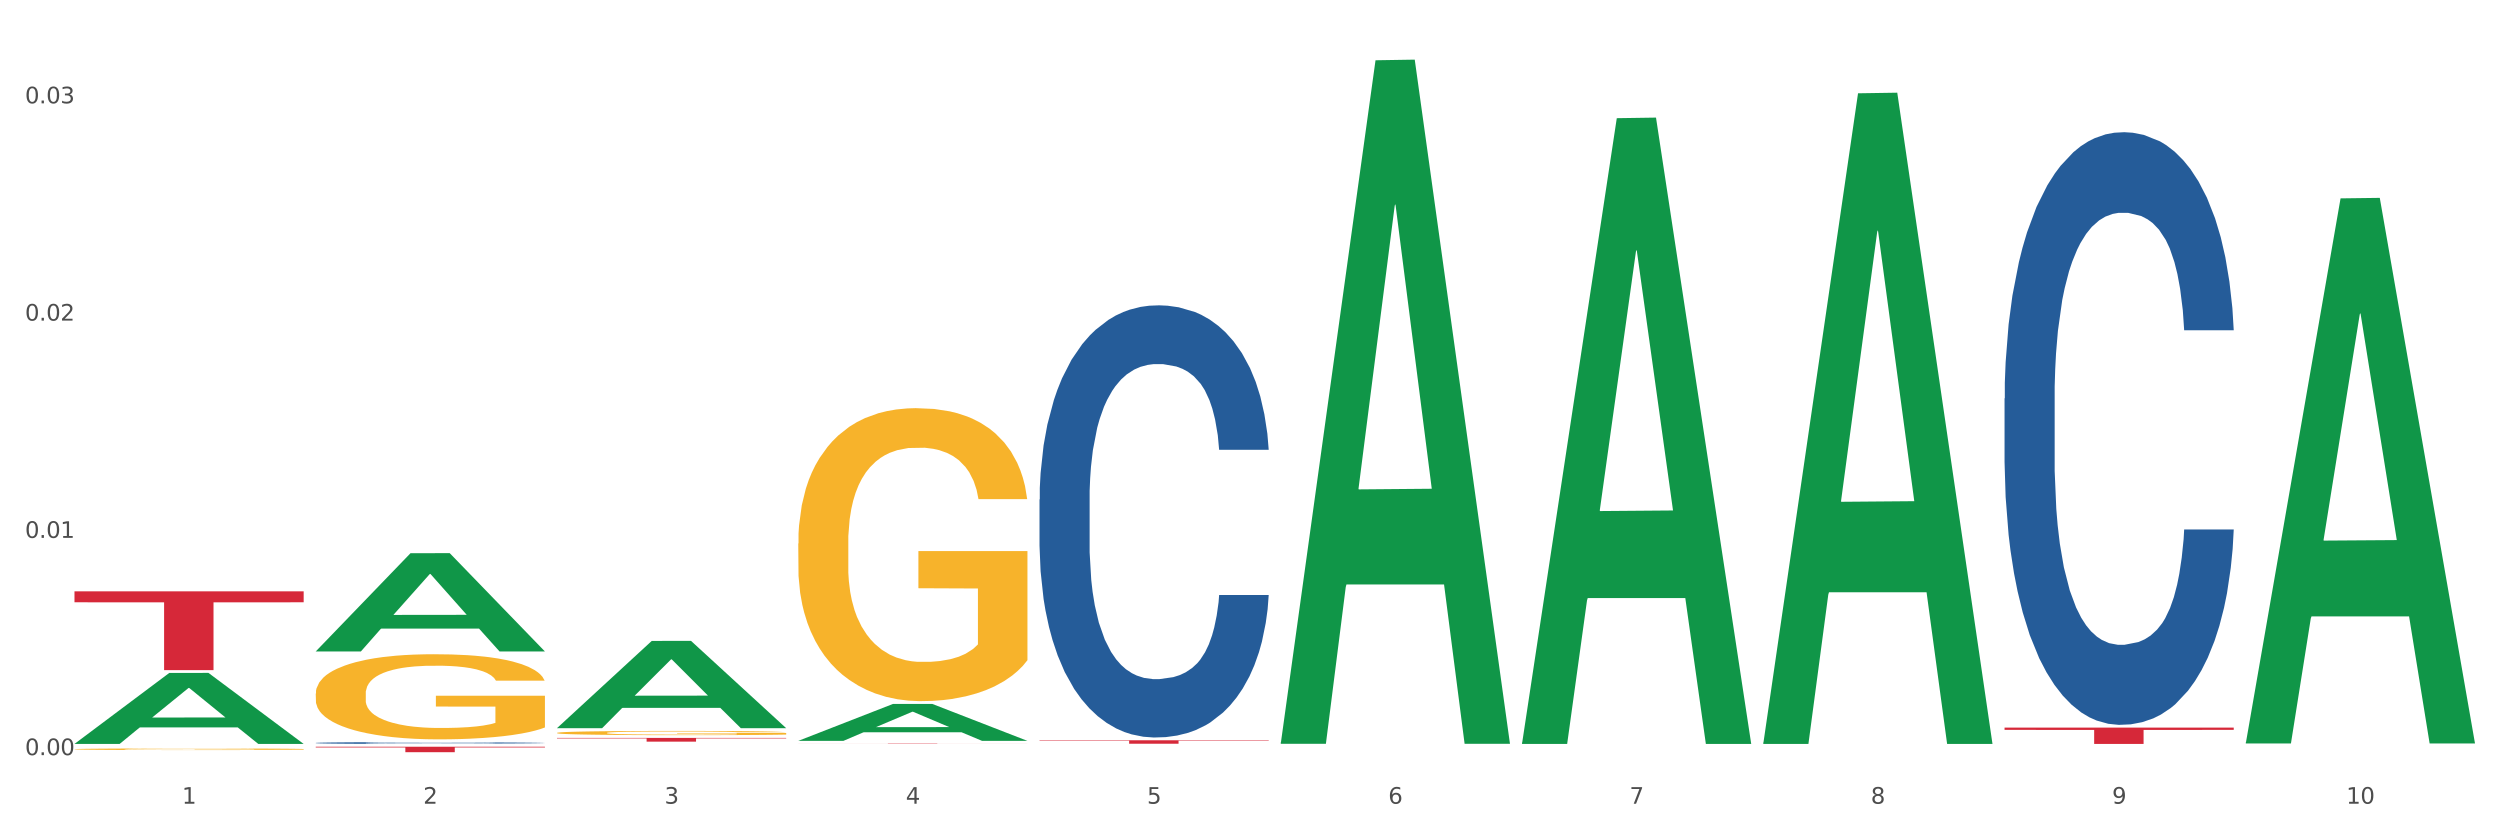 <?xml version="1.0" encoding="utf-8" standalone="no"?>
<!DOCTYPE svg PUBLIC "-//W3C//DTD SVG 1.1//EN"
  "http://www.w3.org/Graphics/SVG/1.1/DTD/svg11.dtd">
<svg xmlns:xlink="http://www.w3.org/1999/xlink" width="1080pt" height="360pt" viewBox="0 0 1080 360" xmlns="http://www.w3.org/2000/svg" version="1.1">
 <rect x="0" y="0" width="1080" height="360" fill="#333333" stroke="none"/>
 <defs>
  <style type="text/css">*{stroke-linejoin: round; stroke-linecap: butt}</style>
 </defs>
 <g id="figure_1">
  <g id="patch_1">
   <path d="M 0 360 
L 1080 360 
L 1080 0 
L 0 0 
z
" style="fill: #ffffff; stroke: #ffffff; stroke-linejoin: miter"/>
  </g>
  <g id="axes_1">
   <g id="matplotlib.axis_1">
    <g id="xtick_1">
     <g id="text_1">
      <!-- 1 -->
      <g style="fill: #4d4d4d" transform="translate(78.627 347.204) scale(0.096 -0.096)">
       <defs>
        <path id="DejaVuSans-31" d="M 794 531 
L 1825 531 
L 1825 4091 
L 703 3866 
L 703 4441 
L 1819 4666 
L 2450 4666 
L 2450 531 
L 3481 531 
L 3481 0 
L 794 0 
L 794 531 
z
" transform="scale(0.016)"/>
       </defs>
       <use xlink:href="#DejaVuSans-31"/>
      </g>
     </g>
    </g>
    <g id="xtick_2">
     <g id="text_2">
      <!-- 2 -->
      <g style="fill: #4d4d4d" transform="translate(182.851 347.204) scale(0.096 -0.096)">
       <defs>
        <path id="DejaVuSans-32" d="M 1228 531 
L 3431 531 
L 3431 0 
L 469 0 
L 469 531 
Q 828 903 1448 1529 
Q 2069 2156 2228 2338 
Q 2531 2678 2651 2914 
Q 2772 3150 2772 3378 
Q 2772 3750 2511 3984 
Q 2250 4219 1831 4219 
Q 1534 4219 1204 4116 
Q 875 4013 500 3803 
L 500 4441 
Q 881 4594 1212 4672 
Q 1544 4750 1819 4750 
Q 2544 4750 2975 4387 
Q 3406 4025 3406 3419 
Q 3406 3131 3298 2873 
Q 3191 2616 2906 2266 
Q 2828 2175 2409 1742 
Q 1991 1309 1228 531 
z
" transform="scale(0.016)"/>
       </defs>
       <use xlink:href="#DejaVuSans-32"/>
      </g>
     </g>
    </g>
    <g id="xtick_3">
     <g id="text_3">
      <!-- 3 -->
      <g style="fill: #4d4d4d" transform="translate(287.074 347.204) scale(0.096 -0.096)">
       <defs>
        <path id="DejaVuSans-33" d="M 2597 2516 
Q 3050 2419 3304 2112 
Q 3559 1806 3559 1356 
Q 3559 666 3084 287 
Q 2609 -91 1734 -91 
Q 1441 -91 1130 -33 
Q 819 25 488 141 
L 488 750 
Q 750 597 1062 519 
Q 1375 441 1716 441 
Q 2309 441 2620 675 
Q 2931 909 2931 1356 
Q 2931 1769 2642 2001 
Q 2353 2234 1838 2234 
L 1294 2234 
L 1294 2753 
L 1863 2753 
Q 2328 2753 2575 2939 
Q 2822 3125 2822 3475 
Q 2822 3834 2567 4026 
Q 2313 4219 1838 4219 
Q 1578 4219 1281 4162 
Q 984 4106 628 3988 
L 628 4550 
Q 988 4650 1302 4700 
Q 1616 4750 1894 4750 
Q 2613 4750 3031 4423 
Q 3450 4097 3450 3541 
Q 3450 3153 3228 2886 
Q 3006 2619 2597 2516 
z
" transform="scale(0.016)"/>
       </defs>
       <use xlink:href="#DejaVuSans-33"/>
      </g>
     </g>
    </g>
    <g id="xtick_4">
     <g id="text_4">
      <!-- 4 -->
      <g style="fill: #4d4d4d" transform="translate(391.298 347.204) scale(0.096 -0.096)">
       <defs>
        <path id="DejaVuSans-34" d="M 2419 4116 
L 825 1625 
L 2419 1625 
L 2419 4116 
z
M 2253 4666 
L 3047 4666 
L 3047 1625 
L 3713 1625 
L 3713 1100 
L 3047 1100 
L 3047 0 
L 2419 0 
L 2419 1100 
L 313 1100 
L 313 1709 
L 2253 4666 
z
" transform="scale(0.016)"/>
       </defs>
       <use xlink:href="#DejaVuSans-34"/>
      </g>
     </g>
    </g>
    <g id="xtick_5">
     <g id="text_5">
      <!-- 5 -->
      <g style="fill: #4d4d4d" transform="translate(495.522 347.204) scale(0.096 -0.096)">
       <defs>
        <path id="DejaVuSans-35" d="M 691 4666 
L 3169 4666 
L 3169 4134 
L 1269 4134 
L 1269 2991 
Q 1406 3038 1543 3061 
Q 1681 3084 1819 3084 
Q 2600 3084 3056 2656 
Q 3513 2228 3513 1497 
Q 3513 744 3044 326 
Q 2575 -91 1722 -91 
Q 1428 -91 1123 -41 
Q 819 9 494 109 
L 494 744 
Q 775 591 1075 516 
Q 1375 441 1709 441 
Q 2250 441 2565 725 
Q 2881 1009 2881 1497 
Q 2881 1984 2565 2268 
Q 2250 2553 1709 2553 
Q 1456 2553 1204 2497 
Q 953 2441 691 2322 
L 691 4666 
z
" transform="scale(0.016)"/>
       </defs>
       <use xlink:href="#DejaVuSans-35"/>
      </g>
     </g>
    </g>
    <g id="xtick_6">
     <g id="text_6">
      <!-- 6 -->
      <g style="fill: #4d4d4d" transform="translate(599.745 347.204) scale(0.096 -0.096)">
       <defs>
        <path id="DejaVuSans-36" d="M 2113 2584 
Q 1688 2584 1439 2293 
Q 1191 2003 1191 1497 
Q 1191 994 1439 701 
Q 1688 409 2113 409 
Q 2538 409 2786 701 
Q 3034 994 3034 1497 
Q 3034 2003 2786 2293 
Q 2538 2584 2113 2584 
z
M 3366 4563 
L 3366 3988 
Q 3128 4100 2886 4159 
Q 2644 4219 2406 4219 
Q 1781 4219 1451 3797 
Q 1122 3375 1075 2522 
Q 1259 2794 1537 2939 
Q 1816 3084 2150 3084 
Q 2853 3084 3261 2657 
Q 3669 2231 3669 1497 
Q 3669 778 3244 343 
Q 2819 -91 2113 -91 
Q 1303 -91 875 529 
Q 447 1150 447 2328 
Q 447 3434 972 4092 
Q 1497 4750 2381 4750 
Q 2619 4750 2861 4703 
Q 3103 4656 3366 4563 
z
" transform="scale(0.016)"/>
       </defs>
       <use xlink:href="#DejaVuSans-36"/>
      </g>
     </g>
    </g>
    <g id="xtick_7">
     <g id="text_7">
      <!-- 7 -->
      <g style="fill: #4d4d4d" transform="translate(703.969 347.204) scale(0.096 -0.096)">
       <defs>
        <path id="DejaVuSans-37" d="M 525 4666 
L 3525 4666 
L 3525 4397 
L 1831 0 
L 1172 0 
L 2766 4134 
L 525 4134 
L 525 4666 
z
" transform="scale(0.016)"/>
       </defs>
       <use xlink:href="#DejaVuSans-37"/>
      </g>
     </g>
    </g>
    <g id="xtick_8">
     <g id="text_8">
      <!-- 8 -->
      <g style="fill: #4d4d4d" transform="translate(808.193 347.204) scale(0.096 -0.096)">
       <defs>
        <path id="DejaVuSans-38" d="M 2034 2216 
Q 1584 2216 1326 1975 
Q 1069 1734 1069 1313 
Q 1069 891 1326 650 
Q 1584 409 2034 409 
Q 2484 409 2743 651 
Q 3003 894 3003 1313 
Q 3003 1734 2745 1975 
Q 2488 2216 2034 2216 
z
M 1403 2484 
Q 997 2584 770 2862 
Q 544 3141 544 3541 
Q 544 4100 942 4425 
Q 1341 4750 2034 4750 
Q 2731 4750 3128 4425 
Q 3525 4100 3525 3541 
Q 3525 3141 3298 2862 
Q 3072 2584 2669 2484 
Q 3125 2378 3379 2068 
Q 3634 1759 3634 1313 
Q 3634 634 3220 271 
Q 2806 -91 2034 -91 
Q 1263 -91 848 271 
Q 434 634 434 1313 
Q 434 1759 690 2068 
Q 947 2378 1403 2484 
z
M 1172 3481 
Q 1172 3119 1398 2916 
Q 1625 2713 2034 2713 
Q 2441 2713 2670 2916 
Q 2900 3119 2900 3481 
Q 2900 3844 2670 4047 
Q 2441 4250 2034 4250 
Q 1625 4250 1398 4047 
Q 1172 3844 1172 3481 
z
" transform="scale(0.016)"/>
       </defs>
       <use xlink:href="#DejaVuSans-38"/>
      </g>
     </g>
    </g>
    <g id="xtick_9">
     <g id="text_9">
      <!-- 9 -->
      <g style="fill: #4d4d4d" transform="translate(912.416 347.204) scale(0.096 -0.096)">
       <defs>
        <path id="DejaVuSans-39" d="M 703 97 
L 703 672 
Q 941 559 1184 500 
Q 1428 441 1663 441 
Q 2288 441 2617 861 
Q 2947 1281 2994 2138 
Q 2813 1869 2534 1725 
Q 2256 1581 1919 1581 
Q 1219 1581 811 2004 
Q 403 2428 403 3163 
Q 403 3881 828 4315 
Q 1253 4750 1959 4750 
Q 2769 4750 3195 4129 
Q 3622 3509 3622 2328 
Q 3622 1225 3098 567 
Q 2575 -91 1691 -91 
Q 1453 -91 1209 -44 
Q 966 3 703 97 
z
M 1959 2075 
Q 2384 2075 2632 2365 
Q 2881 2656 2881 3163 
Q 2881 3666 2632 3958 
Q 2384 4250 1959 4250 
Q 1534 4250 1286 3958 
Q 1038 3666 1038 3163 
Q 1038 2656 1286 2365 
Q 1534 2075 1959 2075 
z
" transform="scale(0.016)"/>
       </defs>
       <use xlink:href="#DejaVuSans-39"/>
      </g>
     </g>
    </g>
    <g id="xtick_10">
     <g id="text_10">
      <!-- 10 -->
      <g style="fill: #4d4d4d" transform="translate(1013.586 347.204) scale(0.096 -0.096)">
       <defs>
        <path id="DejaVuSans-30" d="M 2034 4250 
Q 1547 4250 1301 3770 
Q 1056 3291 1056 2328 
Q 1056 1369 1301 889 
Q 1547 409 2034 409 
Q 2525 409 2770 889 
Q 3016 1369 3016 2328 
Q 3016 3291 2770 3770 
Q 2525 4250 2034 4250 
z
M 2034 4750 
Q 2819 4750 3233 4129 
Q 3647 3509 3647 2328 
Q 3647 1150 3233 529 
Q 2819 -91 2034 -91 
Q 1250 -91 836 529 
Q 422 1150 422 2328 
Q 422 3509 836 4129 
Q 1250 4750 2034 4750 
z
" transform="scale(0.016)"/>
       </defs>
       <use xlink:href="#DejaVuSans-31"/>
       <use xlink:href="#DejaVuSans-30" transform="translate(63.623 0)"/>
      </g>
     </g>
    </g>
    <g id="xtick_11"/>
    <g id="xtick_12"/>
    <g id="xtick_13"/>
    <g id="xtick_14"/>
    <g id="xtick_15"/>
    <g id="xtick_16"/>
    <g id="xtick_17"/>
    <g id="xtick_18"/>
    <g id="xtick_19"/>
   </g>
   <g id="matplotlib.axis_2">
    <g id="ytick_1">
     <g id="text_11">
      <!-- 0.00 -->
      <g style="fill: #4d4d4d" transform="translate(10.8 326.222) scale(0.096 -0.096)">
       <defs>
        <path id="DejaVuSans-2e" d="M 684 794 
L 1344 794 
L 1344 0 
L 684 0 
L 684 794 
z
" transform="scale(0.016)"/>
       </defs>
       <use xlink:href="#DejaVuSans-30"/>
       <use xlink:href="#DejaVuSans-2e" transform="translate(63.623 0)"/>
       <use xlink:href="#DejaVuSans-30" transform="translate(95.41 0)"/>
       <use xlink:href="#DejaVuSans-30" transform="translate(159.033 0)"/>
      </g>
     </g>
    </g>
    <g id="ytick_2">
     <g id="text_12">
      <!-- 0.01 -->
      <g style="fill: #4d4d4d" transform="translate(10.8 232.364) scale(0.096 -0.096)">
       <use xlink:href="#DejaVuSans-30"/>
       <use xlink:href="#DejaVuSans-2e" transform="translate(63.623 0)"/>
       <use xlink:href="#DejaVuSans-30" transform="translate(95.41 0)"/>
       <use xlink:href="#DejaVuSans-31" transform="translate(159.033 0)"/>
      </g>
     </g>
    </g>
    <g id="ytick_3">
     <g id="text_13">
      <!-- 0.02 -->
      <g style="fill: #4d4d4d" transform="translate(10.8 138.505) scale(0.096 -0.096)">
       <use xlink:href="#DejaVuSans-30"/>
       <use xlink:href="#DejaVuSans-2e" transform="translate(63.623 0)"/>
       <use xlink:href="#DejaVuSans-30" transform="translate(95.41 0)"/>
       <use xlink:href="#DejaVuSans-32" transform="translate(159.033 0)"/>
      </g>
     </g>
    </g>
    <g id="ytick_4">
     <g id="text_14">
      <!-- 0.03 -->
      <g style="fill: #4d4d4d" transform="translate(10.8 44.646) scale(0.096 -0.096)">
       <use xlink:href="#DejaVuSans-30"/>
       <use xlink:href="#DejaVuSans-2e" transform="translate(63.623 0)"/>
       <use xlink:href="#DejaVuSans-30" transform="translate(95.41 0)"/>
       <use xlink:href="#DejaVuSans-33" transform="translate(159.033 0)"/>
      </g>
     </g>
    </g>
    <g id="ytick_5"/>
    <g id="ytick_6"/>
    <g id="ytick_7"/>
   </g>
   <g id="PolyCollection_1">
    <path d="M 32.175 321.33 
L 32.277 321.301 
L 73.107 290.716 
L 90.051 290.688 
L 131.187 321.388 
L 111.589 321.388 
L 102.709 314.239 
L 60.552 314.239 
L 60.246 314.354 
L 51.671 321.388 
L 32.175 321.388 
L 32.175 321.33 
L 65.86 309.972 
L 97.401 309.944 
L 81.783 297.231 
L 81.579 297.174 
L 81.375 297.26 
L 65.758 309.944 
L 65.86 309.972 
L 32.175 321.33 
z
" clip-path="url(#p33e862f580)" style="fill: #109648"/>
    <path d="M 865.964 314.337 
L 964.976 314.337 
L 964.976 315.314 
L 926.028 315.321 
L 926.028 321.37 
L 904.677 321.37 
L 904.677 315.321 
L 865.964 315.314 
L 865.964 314.343 
L 865.964 314.337 
z
" clip-path="url(#p33e862f580)" style="fill: #d62839"/>
    <path d="M 449.069 319.795 
L 548.082 319.795 
L 548.082 320.003 
L 509.134 320.004 
L 509.134 321.291 
L 487.783 321.291 
L 487.783 320.004 
L 449.069 320.003 
L 449.069 319.796 
L 449.069 319.795 
z
" clip-path="url(#p33e862f580)" style="fill: #d62839"/>
    <path d="M 344.846 321.248 
L 443.858 321.248 
L 443.858 321.267 
L 404.91 321.267 
L 404.91 321.388 
L 383.559 321.388 
L 383.559 321.267 
L 344.846 321.267 
L 344.846 321.248 
L 344.846 321.248 
z
" clip-path="url(#p33e862f580)" style="fill: #d62839"/>
    <path d="M 240.622 318.776 
L 339.635 318.776 
L 339.635 319.001 
L 300.687 319.002 
L 300.687 320.392 
L 279.336 320.392 
L 279.336 319.002 
L 240.622 319.001 
L 240.622 318.778 
L 240.622 318.776 
z
" clip-path="url(#p33e862f580)" style="fill: #d62839"/>
    <path d="M 136.399 322.575 
L 235.411 322.575 
L 235.411 322.905 
L 196.463 322.907 
L 196.463 324.95 
L 175.112 324.95 
L 175.112 322.907 
L 136.399 322.905 
L 136.399 322.577 
L 136.399 322.575 
z
" clip-path="url(#p33e862f580)" style="fill: #d62839"/>
    <path d="M 32.175 255.458 
L 131.187 255.458 
L 131.187 260.189 
L 92.239 260.221 
L 92.239 289.5 
L 70.888 289.5 
L 70.888 260.221 
L 32.175 260.189 
L 32.175 255.49 
L 32.175 255.458 
z
" clip-path="url(#p33e862f580)" style="fill: #d62839"/>
    <path d="M 240.622 316.606 
L 240.739 316.604 
L 240.739 316.544 
L 240.973 316.492 
L 242.142 316.367 
L 243.895 316.264 
L 245.181 316.209 
L 246.467 316.164 
L 247.987 316.119 
L 249.857 316.072 
L 253.247 316.003 
L 255.351 315.968 
L 257.923 315.932 
L 262.599 315.878 
L 265.989 315.848 
L 269.496 315.823 
L 275.224 315.793 
L 278.965 315.78 
L 282.939 315.77 
L 287.732 315.763 
L 291.356 315.761 
L 299.305 315.766 
L 306.085 315.781 
L 309.358 315.793 
L 313.566 315.813 
L 315.788 315.826 
L 319.411 315.853 
L 323.152 315.888 
L 325.724 315.918 
L 329.581 315.975 
L 332.504 316.032 
L 335.193 316.102 
L 336.595 316.15 
L 337.647 316.195 
L 338.583 316.247 
L 339.518 316.329 
L 318.476 316.329 
L 317.658 316.27 
L 316.372 316.215 
L 314.502 316.162 
L 312.865 316.129 
L 310.06 316.087 
L 307.488 316.06 
L 304.799 316.04 
L 301.526 316.023 
L 298.954 316.015 
L 295.33 316.008 
L 288.2 316.01 
L 283.407 316.023 
L 280.134 316.04 
L 278.03 316.055 
L 276.159 316.072 
L 274.055 316.095 
L 271.6 316.13 
L 269.847 316.162 
L 268.093 316.202 
L 266.69 316.242 
L 265.405 316.289 
L 264.352 316.339 
L 263.534 316.391 
L 262.833 316.454 
L 262.248 316.559 
L 262.248 316.788 
L 262.482 316.839 
L 263.067 316.908 
L 263.768 316.96 
L 264.937 317.021 
L 265.989 317.063 
L 267.976 317.123 
L 270.197 317.173 
L 271.951 317.205 
L 273.704 317.232 
L 276.744 317.268 
L 280.134 317.298 
L 283.056 317.317 
L 287.031 317.333 
L 289.719 317.34 
L 292.057 317.343 
L 297.785 317.343 
L 301.877 317.338 
L 306.436 317.327 
L 309.943 317.312 
L 312.865 317.293 
L 316.138 317.263 
L 318.242 317.235 
L 318.242 316.886 
L 292.525 316.885 
L 292.525 316.653 
L 339.635 316.653 
L 339.635 317.333 
L 337.647 317.369 
L 335.426 317.4 
L 333.088 317.429 
L 329.581 317.464 
L 325.373 317.497 
L 321.632 317.52 
L 317.658 317.54 
L 312.982 317.559 
L 306.903 317.575 
L 303.163 317.582 
L 298.487 317.587 
L 292.992 317.589 
L 288.2 317.585 
L 283.524 317.577 
L 278.614 317.562 
L 273.821 317.54 
L 270.197 317.519 
L 266.574 317.492 
L 262.716 317.457 
L 259.677 317.424 
L 257.339 317.394 
L 254.767 317.355 
L 251.961 317.305 
L 249.857 317.26 
L 247.987 317.213 
L 246 317.153 
L 244.597 317.101 
L 243.194 317.036 
L 242.376 316.988 
L 241.441 316.913 
L 240.739 316.808 
L 240.622 316.606 
z
" clip-path="url(#p33e862f580)" style="fill: #f7b32b"/>
    <path d="M 136.399 299.621 
L 136.516 299.587 
L 136.516 298.378 
L 136.749 297.337 
L 137.918 294.818 
L 139.672 292.736 
L 140.958 291.628 
L 142.244 290.721 
L 143.763 289.814 
L 145.634 288.874 
L 149.024 287.497 
L 151.128 286.792 
L 153.699 286.053 
L 158.375 284.978 
L 161.765 284.373 
L 165.272 283.87 
L 171 283.265 
L 174.741 282.996 
L 178.716 282.795 
L 183.508 282.661 
L 187.132 282.627 
L 195.081 282.728 
L 201.861 283.03 
L 205.135 283.265 
L 209.343 283.668 
L 211.564 283.937 
L 215.188 284.474 
L 218.928 285.179 
L 221.5 285.784 
L 225.358 286.926 
L 228.28 288.068 
L 230.969 289.478 
L 232.372 290.452 
L 233.424 291.359 
L 234.359 292.4 
L 235.294 294.046 
L 214.253 294.046 
L 213.434 292.87 
L 212.148 291.762 
L 210.278 290.687 
L 208.641 290.016 
L 205.836 289.176 
L 203.264 288.639 
L 200.576 288.236 
L 197.302 287.9 
L 194.731 287.732 
L 191.107 287.598 
L 183.976 287.631 
L 179.183 287.9 
L 175.91 288.236 
L 173.806 288.538 
L 171.936 288.874 
L 169.831 289.344 
L 167.377 290.049 
L 165.623 290.687 
L 163.87 291.493 
L 162.467 292.299 
L 161.181 293.24 
L 160.129 294.247 
L 159.311 295.289 
L 158.609 296.565 
L 158.025 298.681 
L 158.025 303.282 
L 158.259 304.323 
L 158.843 305.7 
L 159.544 306.741 
L 160.713 307.984 
L 161.765 308.823 
L 163.753 310.032 
L 165.974 311.04 
L 167.727 311.678 
L 169.481 312.215 
L 172.52 312.954 
L 175.91 313.559 
L 178.833 313.928 
L 182.807 314.264 
L 185.496 314.399 
L 187.834 314.466 
L 193.562 314.466 
L 197.653 314.365 
L 202.212 314.13 
L 205.719 313.828 
L 208.641 313.458 
L 211.915 312.854 
L 214.019 312.283 
L 214.019 305.263 
L 188.301 305.23 
L 188.301 300.561 
L 235.411 300.561 
L 235.411 314.264 
L 233.424 314.969 
L 231.203 315.608 
L 228.865 316.179 
L 225.358 316.884 
L 221.15 317.556 
L 217.409 318.026 
L 213.434 318.429 
L 208.758 318.798 
L 202.68 319.134 
L 198.939 319.268 
L 194.263 319.369 
L 188.769 319.403 
L 183.976 319.336 
L 179.3 319.168 
L 174.39 318.865 
L 169.598 318.429 
L 165.974 317.992 
L 162.35 317.455 
L 158.492 316.749 
L 155.453 316.078 
L 153.115 315.473 
L 150.543 314.701 
L 147.738 313.693 
L 145.634 312.786 
L 143.763 311.846 
L 141.776 310.637 
L 140.373 309.596 
L 138.97 308.286 
L 138.152 307.312 
L 137.217 305.801 
L 136.516 303.685 
L 136.399 299.621 
z
" clip-path="url(#p33e862f580)" style="fill: #f7b32b"/>
    <path d="M 32.175 323.65 
L 32.292 323.65 
L 32.292 323.627 
L 32.526 323.607 
L 33.695 323.559 
L 35.448 323.52 
L 36.734 323.499 
L 38.02 323.481 
L 39.54 323.464 
L 41.41 323.446 
L 44.8 323.42 
L 46.904 323.407 
L 49.476 323.393 
L 54.152 323.373 
L 57.542 323.361 
L 61.049 323.352 
L 66.777 323.34 
L 70.517 323.335 
L 74.492 323.331 
L 79.285 323.329 
L 82.909 323.328 
L 90.858 323.33 
L 97.638 323.336 
L 100.911 323.34 
L 105.119 323.348 
L 107.34 323.353 
L 110.964 323.363 
L 114.705 323.376 
L 117.277 323.388 
L 121.134 323.41 
L 124.057 323.431 
L 126.745 323.458 
L 128.148 323.476 
L 129.2 323.494 
L 130.135 323.513 
L 131.071 323.545 
L 110.029 323.545 
L 109.211 323.522 
L 107.925 323.501 
L 106.054 323.481 
L 104.418 323.468 
L 101.612 323.452 
L 99.041 323.442 
L 96.352 323.434 
L 93.079 323.428 
L 90.507 323.425 
L 86.883 323.422 
L 79.752 323.423 
L 74.96 323.428 
L 71.686 323.434 
L 69.582 323.44 
L 67.712 323.446 
L 65.608 323.455 
L 63.153 323.469 
L 61.399 323.481 
L 59.646 323.496 
L 58.243 323.511 
L 56.957 323.529 
L 55.905 323.548 
L 55.087 323.568 
L 54.386 323.592 
L 53.801 323.632 
L 53.801 323.72 
L 54.035 323.739 
L 54.619 323.766 
L 55.321 323.785 
L 56.49 323.809 
L 57.542 323.825 
L 59.529 323.848 
L 61.75 323.867 
L 63.504 323.879 
L 65.257 323.889 
L 68.296 323.903 
L 71.686 323.915 
L 74.609 323.922 
L 78.583 323.928 
L 81.272 323.93 
L 83.61 323.932 
L 89.338 323.932 
L 93.429 323.93 
L 97.988 323.925 
L 101.495 323.92 
L 104.418 323.913 
L 107.691 323.901 
L 109.795 323.89 
L 109.795 323.757 
L 84.078 323.757 
L 84.078 323.668 
L 131.187 323.668 
L 131.187 323.928 
L 129.2 323.941 
L 126.979 323.953 
L 124.641 323.964 
L 121.134 323.978 
L 116.926 323.99 
L 113.185 323.999 
L 109.211 324.007 
L 104.535 324.014 
L 98.456 324.02 
L 94.715 324.023 
L 90.039 324.025 
L 84.545 324.025 
L 79.752 324.024 
L 75.076 324.021 
L 70.167 324.015 
L 65.374 324.007 
L 61.75 323.999 
L 58.126 323.988 
L 54.269 323.975 
L 51.229 323.962 
L 48.891 323.951 
L 46.32 323.936 
L 43.514 323.917 
L 41.41 323.9 
L 39.54 323.882 
L 37.552 323.859 
L 36.15 323.839 
L 34.747 323.815 
L 33.928 323.796 
L 32.993 323.767 
L 32.292 323.727 
L 32.175 323.65 
z
" clip-path="url(#p33e862f580)" style="fill: #f7b32b"/>
    <path d="M 865.964 172.15 
L 866.081 171.916 
L 866.081 165.369 
L 866.432 156.483 
L 867.719 140.115 
L 869.358 127.722 
L 872.167 113.225 
L 873.688 107.145 
L 875.678 100.364 
L 879.774 89.374 
L 884.456 80.021 
L 887.733 74.877 
L 890.19 71.603 
L 895.691 65.758 
L 898.851 63.185 
L 902.128 61.081 
L 904.937 59.678 
L 909.618 58.041 
L 913.364 57.34 
L 917.694 57.106 
L 921.322 57.34 
L 926.12 58.275 
L 933.143 61.081 
L 935.834 62.718 
L 939.463 65.524 
L 943.208 69.265 
L 946.251 73.006 
L 949.762 78.384 
L 953.39 85.399 
L 956.901 94.285 
L 959.359 102.469 
L 961.348 111.12 
L 963.104 121.643 
L 964.391 133.1 
L 964.976 142.687 
L 943.559 142.687 
L 942.974 134.036 
L 941.803 124.683 
L 940.633 118.369 
L 939.346 113.225 
L 937.356 107.379 
L 935.6 103.638 
L 932.674 99.195 
L 929.983 96.389 
L 927.759 94.752 
L 925.067 93.349 
L 919.332 91.946 
L 915.236 91.946 
L 912.661 92.414 
L 909.501 93.583 
L 906.81 95.22 
L 903.65 98.026 
L 901.192 101.066 
L 898.734 105.041 
L 897.33 107.847 
L 895.223 112.991 
L 893.819 117.2 
L 891.946 124.449 
L 890.893 129.593 
L 889.02 142.921 
L 888.201 152.742 
L 887.85 159.523 
L 887.616 167.006 
L 887.616 203.483 
L 888.318 219.851 
L 888.903 226.866 
L 889.839 234.816 
L 891.595 245.105 
L 894.17 255.16 
L 896.861 262.408 
L 899.085 266.851 
L 901.192 270.125 
L 903.298 272.697 
L 905.873 275.035 
L 907.98 276.438 
L 911.14 277.841 
L 914.885 278.543 
L 917.811 278.543 
L 923.78 277.373 
L 926.472 276.204 
L 929.046 274.567 
L 931.855 271.995 
L 934.079 269.189 
L 935.366 267.085 
L 937.473 262.642 
L 939.111 257.966 
L 940.516 252.587 
L 941.452 247.911 
L 942.505 240.896 
L 943.325 232.946 
L 943.559 228.737 
L 964.976 228.737 
L 964.508 237.155 
L 963.689 245.339 
L 962.05 256.329 
L 960.763 262.642 
L 958.773 270.359 
L 956.667 276.906 
L 953.741 284.154 
L 951.049 289.533 
L 948.24 294.209 
L 945.197 298.418 
L 939.697 304.264 
L 937.707 305.901 
L 933.494 308.707 
L 930.217 310.343 
L 925.418 311.98 
L 920.503 312.916 
L 915.353 313.149 
L 910.789 312.682 
L 905.756 311.279 
L 902.596 309.876 
L 899.085 307.771 
L 894.989 304.498 
L 891.127 300.523 
L 887.499 295.846 
L 884.105 290.468 
L 880.945 284.388 
L 876.848 274.334 
L 873.805 264.513 
L 871.582 255.393 
L 870.06 247.677 
L 868.539 237.856 
L 867.719 231.075 
L 866.432 214.707 
L 865.964 199.508 
L 865.964 172.15 
z
" clip-path="url(#p33e862f580)" style="fill: #255c99"/>
    <path d="M 449.069 215.789 
L 449.187 215.618 
L 449.187 210.844 
L 449.538 204.365 
L 450.825 192.429 
L 452.464 183.392 
L 455.272 172.82 
L 456.794 168.387 
L 458.783 163.442 
L 462.88 155.428 
L 467.561 148.607 
L 470.838 144.856 
L 473.296 142.469 
L 478.797 138.206 
L 481.957 136.33 
L 485.234 134.796 
L 488.042 133.773 
L 492.724 132.579 
L 496.469 132.068 
L 500.799 131.897 
L 504.427 132.068 
L 509.226 132.75 
L 516.248 134.796 
L 518.94 135.989 
L 522.568 138.035 
L 526.313 140.764 
L 529.356 143.492 
L 532.867 147.414 
L 536.495 152.529 
L 540.006 159.008 
L 542.464 164.976 
L 544.454 171.285 
L 546.209 178.958 
L 547.497 187.313 
L 548.082 194.304 
L 526.664 194.304 
L 526.079 187.995 
L 524.909 181.175 
L 523.738 176.571 
L 522.451 172.82 
L 520.461 168.557 
L 518.706 165.829 
L 515.78 162.589 
L 513.088 160.543 
L 510.864 159.349 
L 508.173 158.326 
L 502.438 157.303 
L 498.342 157.303 
L 495.767 157.644 
L 492.607 158.497 
L 489.915 159.69 
L 486.755 161.737 
L 484.297 163.953 
L 481.84 166.852 
L 480.435 168.898 
L 478.328 172.649 
L 476.924 175.719 
L 475.051 181.004 
L 473.998 184.756 
L 472.126 194.475 
L 471.306 201.636 
L 470.955 206.581 
L 470.721 212.038 
L 470.721 238.637 
L 471.423 250.573 
L 472.009 255.689 
L 472.945 261.486 
L 474.7 268.989 
L 477.275 276.321 
L 479.967 281.606 
L 482.191 284.846 
L 484.297 287.233 
L 486.404 289.109 
L 488.979 290.814 
L 491.085 291.837 
L 494.245 292.86 
L 497.991 293.372 
L 500.916 293.372 
L 506.885 292.519 
L 509.577 291.667 
L 512.152 290.473 
L 514.961 288.597 
L 517.184 286.551 
L 518.472 285.017 
L 520.578 281.777 
L 522.217 278.367 
L 523.621 274.445 
L 524.558 271.035 
L 525.611 265.919 
L 526.43 260.122 
L 526.664 257.053 
L 548.082 257.053 
L 547.614 263.191 
L 546.795 269.159 
L 545.156 277.173 
L 543.869 281.777 
L 541.879 287.404 
L 539.772 292.178 
L 536.846 297.464 
L 534.155 301.386 
L 531.346 304.796 
L 528.303 307.865 
L 522.802 312.128 
L 520.813 313.322 
L 516.599 315.368 
L 513.322 316.561 
L 508.524 317.755 
L 503.608 318.437 
L 498.459 318.607 
L 493.894 318.266 
L 488.862 317.243 
L 485.702 316.22 
L 482.191 314.686 
L 478.094 312.299 
L 474.232 309.4 
L 470.604 305.99 
L 467.21 302.068 
L 464.05 297.635 
L 459.954 290.303 
L 456.911 283.141 
L 454.687 276.491 
L 453.166 270.864 
L 451.644 263.703 
L 450.825 258.758 
L 449.538 246.822 
L 449.069 235.739 
L 449.069 215.789 
z
" clip-path="url(#p33e862f580)" style="fill: #255c99"/>
    <path d="M 136.399 320.948 
L 136.516 320.948 
L 136.516 320.927 
L 136.867 320.9 
L 138.154 320.849 
L 139.793 320.81 
L 142.602 320.765 
L 144.123 320.746 
L 146.113 320.725 
L 150.209 320.691 
L 154.89 320.661 
L 158.167 320.645 
L 160.625 320.635 
L 166.126 320.617 
L 169.286 320.609 
L 172.563 320.602 
L 175.372 320.598 
L 180.053 320.593 
L 183.798 320.591 
L 188.129 320.59 
L 191.757 320.591 
L 196.555 320.594 
L 203.577 320.602 
L 206.269 320.607 
L 209.897 320.616 
L 213.642 320.628 
L 216.685 320.64 
L 220.196 320.656 
L 223.824 320.678 
L 227.336 320.706 
L 229.793 320.731 
L 231.783 320.758 
L 233.538 320.791 
L 234.826 320.827 
L 235.411 320.857 
L 213.993 320.857 
L 213.408 320.83 
L 212.238 320.801 
L 211.068 320.781 
L 209.78 320.765 
L 207.791 320.747 
L 206.035 320.735 
L 203.109 320.721 
L 200.417 320.712 
L 198.194 320.707 
L 195.502 320.703 
L 189.767 320.699 
L 185.671 320.699 
L 183.096 320.7 
L 179.936 320.704 
L 177.244 320.709 
L 174.084 320.717 
L 171.626 320.727 
L 169.169 320.739 
L 167.764 320.748 
L 165.658 320.764 
L 164.253 320.777 
L 162.381 320.8 
L 161.327 320.816 
L 159.455 320.857 
L 158.635 320.888 
L 158.284 320.909 
L 158.05 320.932 
L 158.05 321.046 
L 158.752 321.097 
L 159.338 321.119 
L 160.274 321.144 
L 162.029 321.176 
L 164.604 321.207 
L 167.296 321.23 
L 169.52 321.243 
L 171.626 321.254 
L 173.733 321.262 
L 176.308 321.269 
L 178.415 321.273 
L 181.575 321.278 
L 185.32 321.28 
L 188.246 321.28 
L 194.214 321.276 
L 196.906 321.273 
L 199.481 321.268 
L 202.29 321.26 
L 204.514 321.251 
L 205.801 321.244 
L 207.908 321.23 
L 209.546 321.216 
L 210.951 321.199 
L 211.887 321.184 
L 212.94 321.163 
L 213.759 321.138 
L 213.993 321.125 
L 235.411 321.125 
L 234.943 321.151 
L 234.124 321.176 
L 232.485 321.211 
L 231.198 321.23 
L 229.208 321.254 
L 227.102 321.275 
L 224.176 321.297 
L 221.484 321.314 
L 218.675 321.329 
L 215.632 321.342 
L 210.131 321.36 
L 208.142 321.365 
L 203.928 321.374 
L 200.651 321.379 
L 195.853 321.384 
L 190.937 321.387 
L 185.788 321.388 
L 181.223 321.386 
L 176.191 321.382 
L 173.031 321.378 
L 169.52 321.371 
L 165.424 321.361 
L 161.561 321.348 
L 157.933 321.334 
L 154.539 321.317 
L 151.379 321.298 
L 147.283 321.267 
L 144.24 321.236 
L 142.016 321.208 
L 140.495 321.184 
L 138.973 321.153 
L 138.154 321.132 
L 136.867 321.081 
L 136.399 321.034 
L 136.399 320.948 
z
" clip-path="url(#p33e862f580)" style="fill: #255c99"/>
    <path d="M 344.846 234.811 
L 344.963 234.695 
L 344.963 230.534 
L 345.197 226.95 
L 346.366 218.28 
L 348.119 211.113 
L 349.405 207.299 
L 350.691 204.178 
L 352.21 201.056 
L 354.081 197.82 
L 357.471 193.08 
L 359.575 190.653 
L 362.147 188.109 
L 366.823 184.41 
L 370.213 182.329 
L 373.72 180.596 
L 379.448 178.515 
L 383.188 177.59 
L 387.163 176.896 
L 391.956 176.434 
L 395.579 176.318 
L 403.529 176.665 
L 410.309 177.706 
L 413.582 178.515 
L 417.79 179.902 
L 420.011 180.827 
L 423.635 182.676 
L 427.376 185.104 
L 429.947 187.185 
L 433.805 191.115 
L 436.728 195.045 
L 439.416 199.9 
L 440.819 203.253 
L 441.871 206.374 
L 442.806 209.957 
L 443.741 215.622 
L 422.7 215.622 
L 421.882 211.576 
L 420.596 207.761 
L 418.725 204.062 
L 417.089 201.75 
L 414.283 198.86 
L 411.711 197.01 
L 409.023 195.623 
L 405.75 194.467 
L 403.178 193.889 
L 399.554 193.427 
L 392.423 193.542 
L 387.63 194.467 
L 384.357 195.623 
L 382.253 196.664 
L 380.383 197.82 
L 378.279 199.438 
L 375.824 201.866 
L 374.07 204.062 
L 372.317 206.836 
L 370.914 209.611 
L 369.628 212.847 
L 368.576 216.315 
L 367.758 219.899 
L 367.056 224.292 
L 366.472 231.574 
L 366.472 247.411 
L 366.706 250.995 
L 367.29 255.734 
L 367.992 259.318 
L 369.161 263.595 
L 370.213 266.485 
L 372.2 270.646 
L 374.421 274.114 
L 376.174 276.311 
L 377.928 278.16 
L 380.967 280.703 
L 384.357 282.784 
L 387.28 284.056 
L 391.254 285.212 
L 393.943 285.674 
L 396.281 285.905 
L 402.009 285.905 
L 406.1 285.558 
L 410.659 284.749 
L 414.166 283.709 
L 417.089 282.437 
L 420.362 280.357 
L 422.466 278.391 
L 422.466 254.231 
L 396.748 254.116 
L 396.748 238.048 
L 443.858 238.048 
L 443.858 285.212 
L 441.871 287.639 
L 439.65 289.836 
L 437.312 291.801 
L 433.805 294.228 
L 429.597 296.54 
L 425.856 298.159 
L 421.882 299.546 
L 417.206 300.817 
L 411.127 301.973 
L 407.386 302.436 
L 402.71 302.783 
L 397.216 302.898 
L 392.423 302.667 
L 387.747 302.089 
L 382.838 301.049 
L 378.045 299.546 
L 374.421 298.043 
L 370.797 296.194 
L 366.94 293.766 
L 363.9 291.454 
L 361.562 289.373 
L 358.99 286.714 
L 356.185 283.247 
L 354.081 280.125 
L 352.21 276.889 
L 350.223 272.727 
L 348.82 269.144 
L 347.418 264.635 
L 346.599 261.283 
L 345.664 256.081 
L 344.963 248.798 
L 344.846 234.811 
z
" clip-path="url(#p33e862f580)" style="fill: #f7b32b"/>
    <path d="M 761.74 320.859 
L 761.842 320.595 
L 802.672 40.304 
L 819.617 40.04 
L 860.753 321.388 
L 841.154 321.388 
L 832.274 255.872 
L 790.117 255.872 
L 789.811 256.929 
L 781.237 321.388 
L 761.74 321.388 
L 761.74 320.859 
L 795.425 216.774 
L 826.966 216.51 
L 811.349 100.008 
L 811.144 99.48 
L 810.94 100.272 
L 795.323 216.51 
L 795.425 216.774 
L 761.74 320.859 
z
" clip-path="url(#p33e862f580)" style="fill: #109648"/>
    <path d="M 344.846 320.03 
L 344.948 320.015 
L 385.778 304.1 
L 402.722 304.085 
L 443.858 320.06 
L 424.26 320.06 
L 415.379 316.34 
L 373.223 316.34 
L 372.916 316.4 
L 364.342 320.06 
L 344.846 320.06 
L 344.846 320.03 
L 378.53 314.12 
L 410.072 314.105 
L 394.454 307.49 
L 394.25 307.46 
L 394.046 307.505 
L 378.428 314.105 
L 378.53 314.12 
L 344.846 320.03 
z
" clip-path="url(#p33e862f580)" style="fill: #109648"/>
    <path d="M 240.622 314.503 
L 240.724 314.468 
L 281.554 276.878 
L 298.499 276.842 
L 339.635 314.574 
L 320.036 314.574 
L 311.156 305.788 
L 268.999 305.788 
L 268.693 305.929 
L 260.118 314.574 
L 240.622 314.574 
L 240.622 314.503 
L 274.307 300.544 
L 305.848 300.509 
L 290.231 284.885 
L 290.026 284.814 
L 289.822 284.92 
L 274.205 300.509 
L 274.307 300.544 
L 240.622 314.503 
z
" clip-path="url(#p33e862f580)" style="fill: #109648"/>
    <path d="M 136.399 281.36 
L 136.501 281.32 
L 177.331 238.993 
L 194.275 238.953 
L 235.411 281.44 
L 215.813 281.44 
L 206.932 271.546 
L 164.775 271.546 
L 164.469 271.706 
L 155.895 281.44 
L 136.399 281.44 
L 136.399 281.36 
L 170.083 265.642 
L 201.624 265.602 
L 186.007 248.009 
L 185.803 247.929 
L 185.599 248.049 
L 169.981 265.602 
L 170.083 265.642 
L 136.399 281.36 
z
" clip-path="url(#p33e862f580)" style="fill: #109648"/>
    <path d="M 553.293 320.755 
L 553.395 320.478 
L 594.225 26.037 
L 611.169 25.759 
L 652.306 321.31 
L 632.707 321.31 
L 623.827 252.487 
L 581.67 252.487 
L 581.364 253.597 
L 572.789 321.31 
L 553.293 321.31 
L 553.293 320.755 
L 586.978 211.415 
L 618.519 211.138 
L 602.901 88.755 
L 602.697 88.2 
L 602.493 89.032 
L 586.876 211.138 
L 586.978 211.415 
L 553.293 320.755 
z
" clip-path="url(#p33e862f580)" style="fill: #109648"/>
    <path d="M 970.188 320.737 
L 970.29 320.516 
L 1011.12 85.696 
L 1028.064 85.475 
L 1069.2 321.18 
L 1049.602 321.18 
L 1040.721 266.293 
L 998.564 266.293 
L 998.258 267.178 
L 989.684 321.18 
L 970.188 321.18 
L 970.188 320.737 
L 1003.872 233.538 
L 1035.413 233.316 
L 1019.796 135.714 
L 1019.592 135.272 
L 1019.388 135.936 
L 1003.77 233.316 
L 1003.872 233.538 
L 970.188 320.737 
z
" clip-path="url(#p33e862f580)" style="fill: #109648"/>
    <path d="M 657.517 320.88 
L 657.619 320.626 
L 698.449 51.055 
L 715.393 50.801 
L 756.529 321.388 
L 736.931 321.388 
L 728.05 258.378 
L 685.893 258.378 
L 685.587 259.394 
L 677.013 321.388 
L 657.517 321.388 
L 657.517 320.88 
L 691.201 220.775 
L 722.742 220.521 
L 707.125 108.476 
L 706.921 107.968 
L 706.717 108.73 
L 691.099 220.521 
L 691.201 220.775 
L 657.517 320.88 
z
" clip-path="url(#p33e862f580)" style="fill: #109648"/>
   </g>
  </g>
 </g>
 <defs>
  <clipPath id="p33e862f580">
   <rect x="32.175" y="10.8" width="1037.025" height="329.109"/>
  </clipPath>
 </defs>
</svg>
